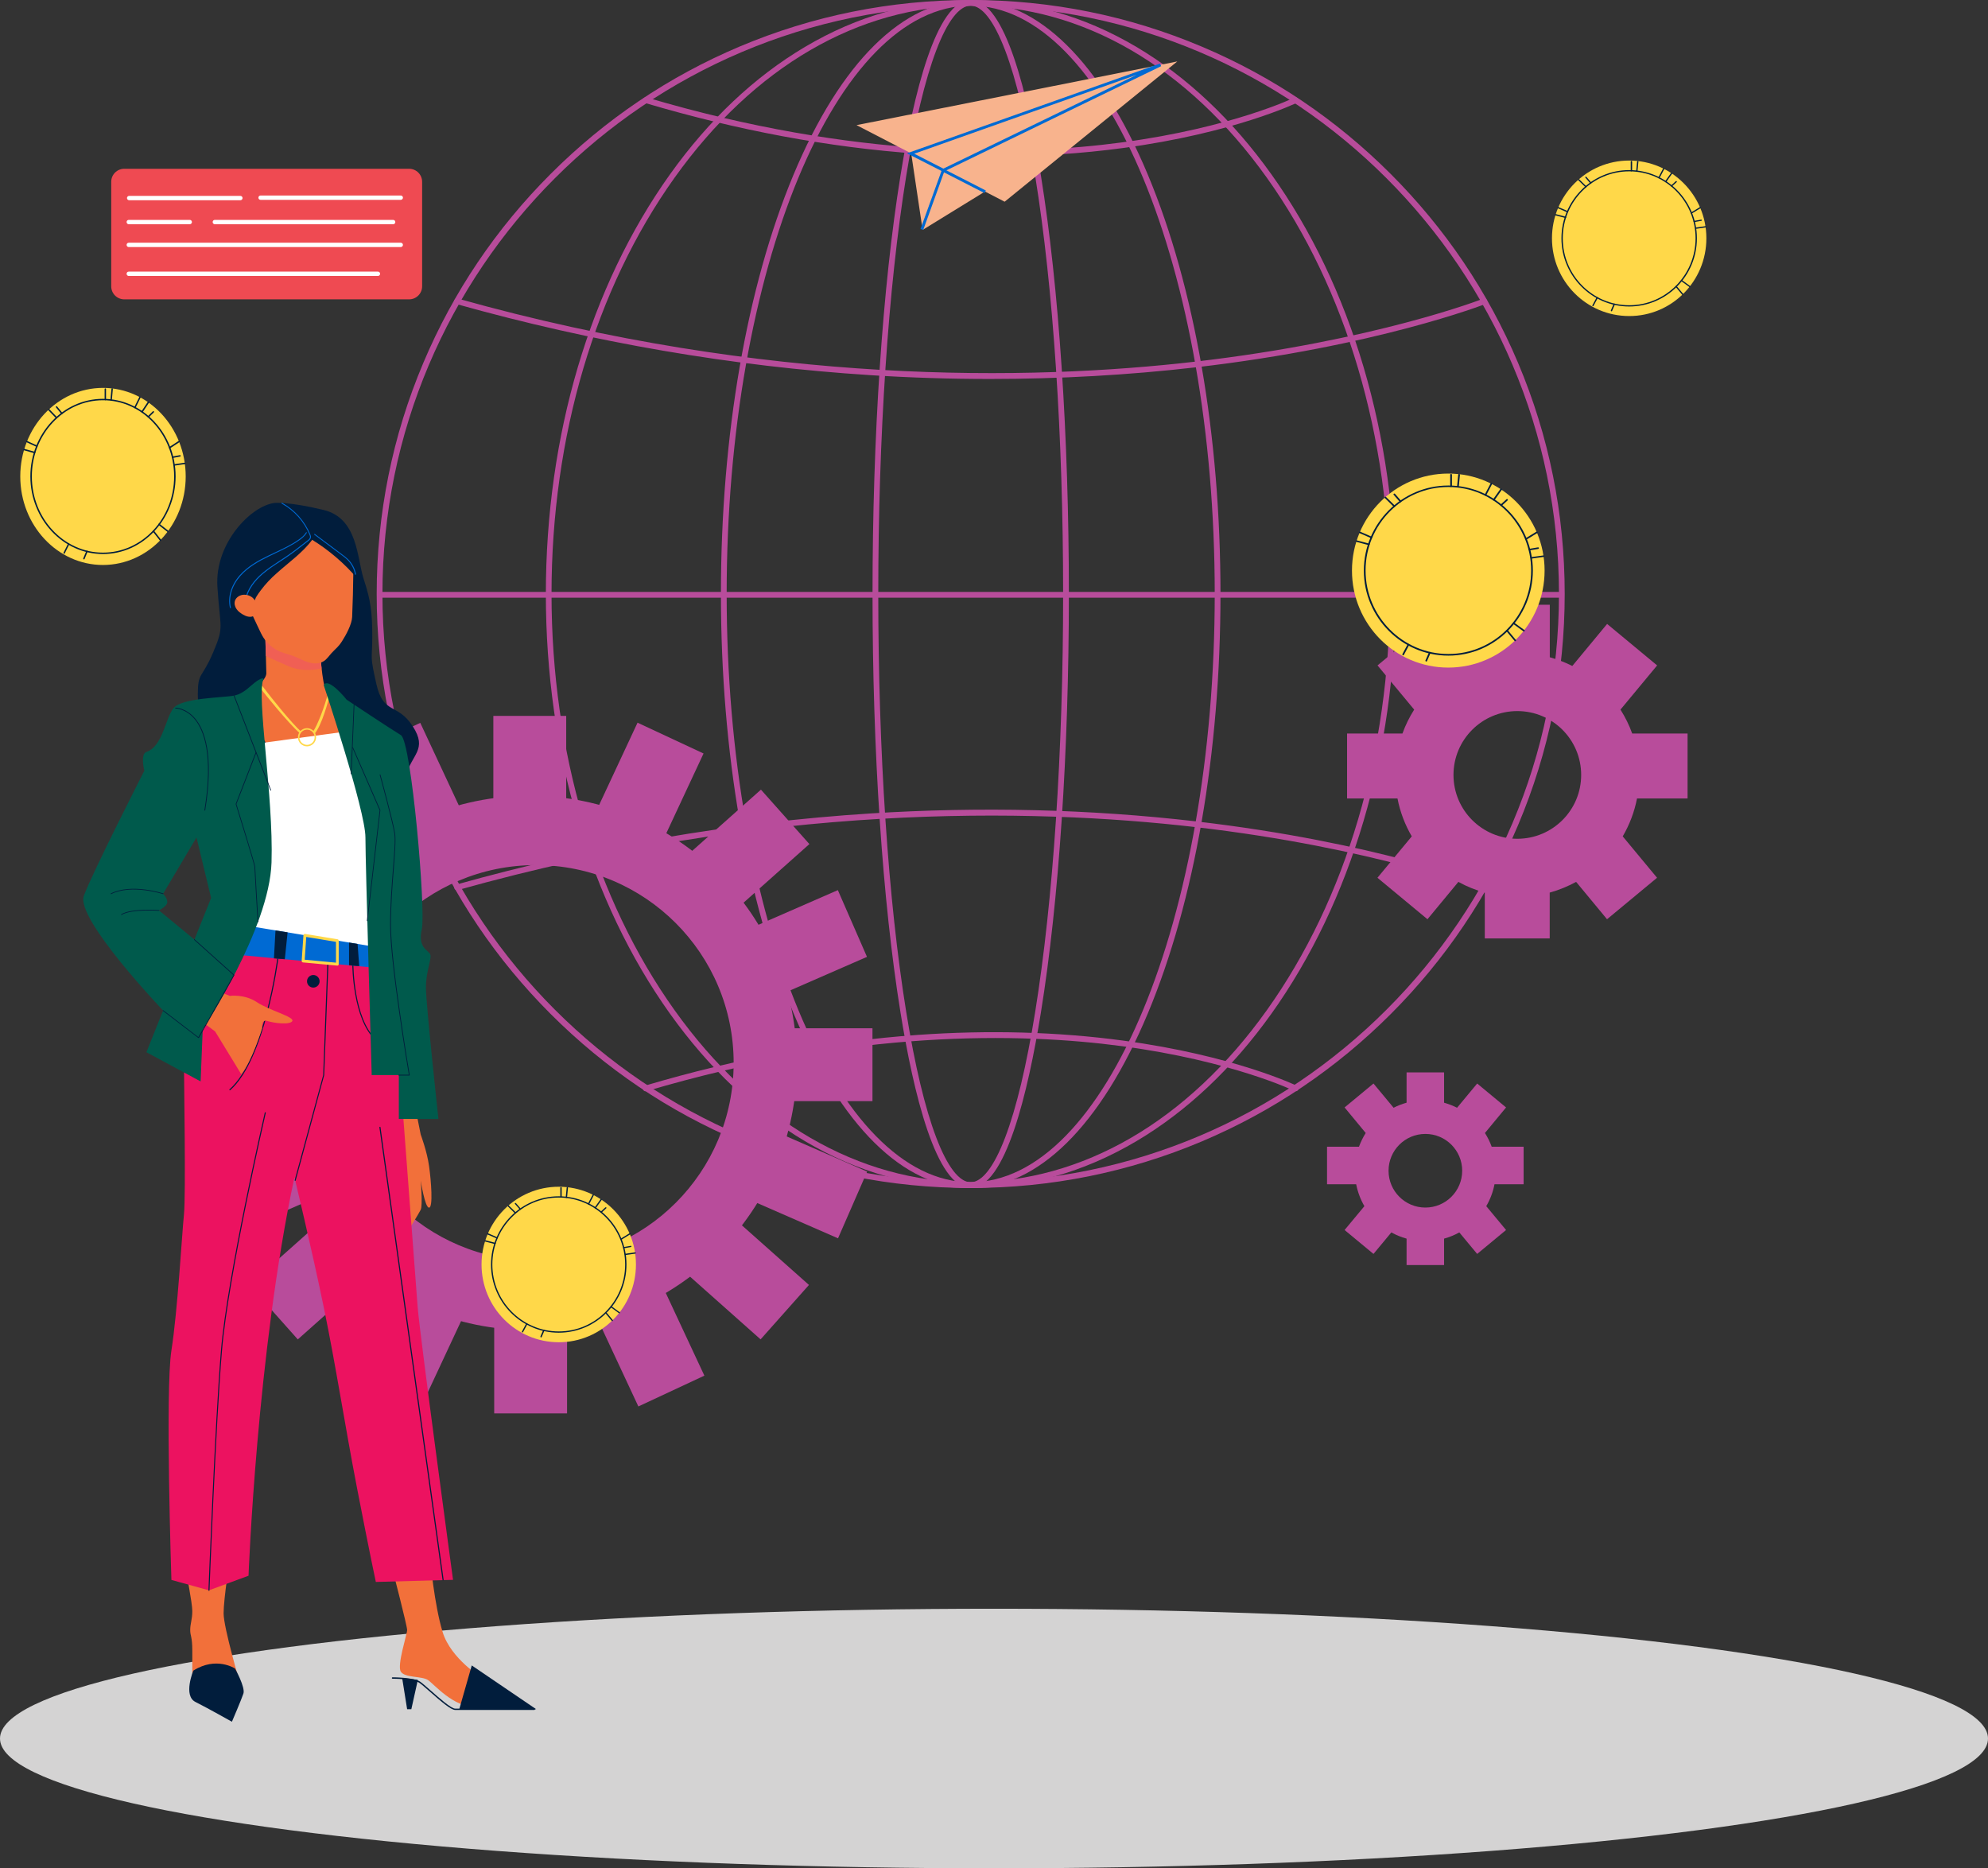 <?xml version="1.0" encoding="UTF-8"?> <!-- Generator: Adobe Illustrator 24.3.0, SVG Export Plug-In . SVG Version: 6.00 Build 0) --> <svg xmlns="http://www.w3.org/2000/svg" xmlns:xlink="http://www.w3.org/1999/xlink" id="Слой_1" x="0px" y="0px" viewBox="0 0 255.96 240.53" style="enable-background:new 0 0 255.96 240.53;" xml:space="preserve"><rect x="0" y="0" width="255.96" height="240.53" fill="#333333" stroke="none"/> <style type="text/css"> .st0{fill:#FFD849;} .st1{fill:#011D3C;} .st2{fill:#D4D3D3;} .st3{fill:#B84C9B;} .st4{fill:#EF4A52;} .st5{fill:#FFFFFF;} .st6{fill:#F8B38D;} .st7{fill:#006AD3;} .st8{fill:#F2703A;} .st9{fill:#EC1260;} .st10{fill:#005A4C;} .st11{fill:#F05F54;} </style> <g> <path class="st0" d="M23.91,61.34c0-6.29-4.77-11.4-10.65-11.4c-5.88,0-10.65,5.1-10.65,11.4c0,6.29,4.77,11.4,10.65,11.4 C19.14,72.73,23.91,67.63,23.91,61.34z"></path> <path class="st1" d="M13.26,71.33c-5.15,0-9.35-4.48-9.35-9.99c0-5.51,4.19-9.99,9.35-9.99c5.15,0,9.35,4.48,9.35,9.99 C22.6,66.85,18.41,71.33,13.26,71.33z M13.26,51.53c-5.05,0-9.16,4.4-9.16,9.81c0,5.41,4.11,9.81,9.16,9.81 c5.05,0,9.16-4.4,9.16-9.81C22.42,55.93,18.31,51.53,13.26,51.53z"></path> <path class="st1" d="M13.56,51.53C13.56,51.53,13.56,51.53,13.56,51.53c-0.05,0-0.09-0.04-0.09-0.09l0-1.35 c0-0.05,0.04-0.09,0.09-0.09h0c0.05,0,0.09,0.04,0.09,0.09l0,1.35C13.65,51.49,13.61,51.53,13.56,51.53z"></path> <path class="st1" d="M14.31,51.59C14.31,51.59,14.31,51.59,14.31,51.59c-0.06-0.01-0.1-0.05-0.09-0.1l0.13-1.42 c0-0.05,0.05-0.09,0.1-0.08c0.05,0,0.09,0.05,0.08,0.1l-0.13,1.42C14.4,51.56,14.36,51.59,14.31,51.59z"></path> <path class="st1" d="M17.37,52.56c-0.01,0-0.03,0-0.04-0.01c-0.05-0.02-0.06-0.08-0.04-0.12l0.65-1.32 c0.02-0.05,0.08-0.06,0.12-0.04c0.05,0.02,0.06,0.08,0.04,0.12l-0.65,1.32C17.44,52.54,17.4,52.56,17.37,52.56z"></path> <path class="st1" d="M18.29,53.12c-0.02,0-0.04,0-0.05-0.02c-0.04-0.03-0.05-0.08-0.03-0.13l0.81-1.22 c0.03-0.04,0.09-0.05,0.13-0.03c0.04,0.03,0.05,0.08,0.03,0.13l-0.81,1.22C18.35,53.11,18.32,53.12,18.29,53.12z"></path> <path class="st1" d="M19.1,53.75c-0.02,0-0.05-0.01-0.07-0.03c-0.04-0.04-0.03-0.09,0-0.13l0.65-0.63c0.04-0.04,0.09-0.03,0.13,0 c0.04,0.04,0.03,0.09,0,0.13l-0.65,0.63C19.14,53.74,19.12,53.75,19.1,53.75z"></path> <path class="st1" d="M7.96,53.31c-0.03,0-0.05-0.01-0.07-0.03l-0.68-0.83c-0.03-0.04-0.03-0.1,0.01-0.13 c0.04-0.03,0.1-0.03,0.13,0.01l0.68,0.83c0.03,0.04,0.03,0.1-0.01,0.13C8,53.31,7.98,53.31,7.96,53.31z"></path> <path class="st1" d="M7.28,53.87c-0.02,0-0.05-0.01-0.07-0.03l-0.98-1.02c-0.04-0.04-0.03-0.09,0-0.13c0.04-0.03,0.1-0.03,0.13,0 l0.98,1.02c0.03,0.04,0.03,0.09,0,0.13C7.33,53.86,7.3,53.87,7.28,53.87z"></path> <path class="st1" d="M4.75,57.54c-0.01,0-0.03,0-0.04-0.01l-1.28-0.59c-0.05-0.02-0.07-0.08-0.04-0.12 c0.02-0.05,0.08-0.07,0.12-0.04l1.28,0.59c0.05,0.02,0.07,0.08,0.04,0.12C4.81,57.52,4.78,57.54,4.75,57.54z"></path> <path class="st1" d="M4.46,58.35c-0.01,0-0.02,0-0.02,0l-1.36-0.38C3.03,57.95,3,57.9,3.02,57.85c0.01-0.05,0.06-0.08,0.11-0.06 l1.36,0.38c0.05,0.01,0.08,0.06,0.06,0.11C4.54,58.32,4.5,58.35,4.46,58.35z"></path> <path class="st1" d="M21.84,57.73c-0.03,0-0.06-0.01-0.08-0.04c-0.03-0.04-0.02-0.1,0.03-0.13L23,56.77 c0.04-0.03,0.1-0.02,0.13,0.03c0.03,0.04,0.02,0.1-0.03,0.13l-1.21,0.79C21.88,57.73,21.86,57.73,21.84,57.73z"></path> <path class="st1" d="M22.22,58.97c-0.04,0-0.08-0.03-0.09-0.08c-0.01-0.05,0.02-0.1,0.07-0.11l0.96-0.18 c0.05-0.01,0.1,0.02,0.11,0.07c0.01,0.05-0.02,0.1-0.07,0.11l-0.96,0.18C22.23,58.97,22.23,58.97,22.22,58.97z"></path> <path class="st1" d="M22.45,59.95c-0.04,0-0.08-0.03-0.09-0.08c-0.01-0.05,0.03-0.1,0.08-0.1l1.35-0.2c0.05-0.01,0.1,0.03,0.1,0.08 c0.01,0.05-0.03,0.1-0.08,0.1l-1.35,0.2C22.45,59.95,22.45,59.95,22.45,59.95z"></path> <path class="st1" d="M21.61,68.49c-0.02,0-0.04-0.01-0.06-0.02l-1.13-0.88c-0.04-0.03-0.05-0.09-0.02-0.13 c0.03-0.04,0.09-0.05,0.13-0.02l1.13,0.88c0.04,0.03,0.05,0.09,0.02,0.13C21.67,68.48,21.64,68.49,21.61,68.49z"></path> <path class="st1" d="M20.65,69.63c-0.03,0-0.05-0.01-0.07-0.04l-0.9-1.15c-0.03-0.04-0.02-0.1,0.02-0.13 c0.04-0.03,0.1-0.02,0.13,0.02l0.9,1.15c0.03,0.04,0.02,0.1-0.02,0.13C20.69,69.63,20.67,69.63,20.65,69.63z"></path> <path class="st1" d="M10.81,72.02c-0.01,0-0.02,0-0.04-0.01c-0.05-0.02-0.07-0.07-0.05-0.12l0.39-0.94 c0.02-0.05,0.07-0.07,0.12-0.05c0.05,0.02,0.07,0.07,0.05,0.12l-0.39,0.94C10.88,72,10.85,72.02,10.81,72.02z"></path> <path class="st1" d="M8.26,71.29c-0.01,0-0.03,0-0.04-0.01c-0.05-0.02-0.06-0.08-0.04-0.12L8.76,70c0.02-0.05,0.08-0.06,0.12-0.04 c0.05,0.02,0.06,0.08,0.04,0.12l-0.58,1.16C8.33,71.27,8.29,71.29,8.26,71.29z"></path> </g> <ellipse class="st2" cx="127.98" cy="223.83" rx="127.98" ry="16.71"></ellipse> <g> <path class="st3" d="M124.98,152.95c-10.32,0-20.34-2.02-29.77-6.01c-9.11-3.85-17.29-9.37-24.31-16.39 c-7.02-7.02-12.54-15.2-16.39-24.31c-3.99-9.43-6.01-19.44-6.01-29.77c0-10.32,2.02-20.34,6.01-29.77 c3.85-9.11,9.37-17.29,16.39-24.31c7.02-7.02,15.2-12.54,24.31-16.39C104.64,2.02,114.65,0,124.98,0s20.34,2.02,29.77,6.01 c9.11,3.85,17.29,9.37,24.31,16.39c7.02,7.02,12.54,15.2,16.39,24.31c3.99,9.43,6.01,19.44,6.01,29.77 c0,10.32-2.02,20.34-6.01,29.77c-3.85,9.11-9.37,17.29-16.39,24.31c-7.02,7.02-15.2,12.54-24.31,16.39 C145.32,150.93,135.3,152.95,124.98,152.95z M124.98,0.73c-41.76,0-75.74,33.98-75.74,75.74s33.98,75.74,75.74,75.74 c41.76,0,75.74-33.98,75.74-75.74S166.74,0.73,124.98,0.73z"></path> <path class="st3" d="M124.98,152.95c-7.4,0-14.58-2.03-21.34-6.03c-6.51-3.86-12.36-9.38-17.38-16.41 c-10.31-14.44-15.98-33.62-15.98-54.03c0-20.41,5.68-39.59,15.98-54.03c5.02-7.03,10.87-12.55,17.38-16.41 c6.76-4,13.93-6.03,21.34-6.03s14.58,2.03,21.34,6.03c6.51,3.86,12.36,9.38,17.38,16.41c10.31,14.44,15.98,33.62,15.98,54.03 c0,20.4-5.68,39.59-15.98,54.03c-5.02,7.03-10.87,12.55-17.38,16.41C139.56,150.92,132.38,152.95,124.98,152.95z M124.98,0.73 c-14.39,0-27.93,7.86-38.12,22.14c-10.22,14.31-15.85,33.35-15.85,53.6s5.63,39.29,15.85,53.6c10.19,14.28,23.73,22.14,38.12,22.14 s27.93-7.86,38.12-22.14c10.22-14.31,15.85-33.35,15.85-53.6s-5.63-39.29-15.85-53.6C152.91,8.6,139.37,0.73,124.98,0.73z"></path> <path class="st3" d="M124.98,152.95c-8.65,0-16.75-8-22.82-22.52c-6.02-14.42-9.34-33.58-9.34-53.96s3.32-39.54,9.34-53.96 C108.22,8,116.33,0,124.98,0s16.75,8,22.82,22.52c6.02,14.42,9.34,33.58,9.34,53.96s-3.32,39.54-9.34,53.96 C141.73,144.95,133.63,152.95,124.98,152.95z M124.98,0.73c-17.33,0-31.42,33.98-31.42,75.74s14.1,75.74,31.42,75.74 c17.33,0,31.42-33.98,31.42-75.74S142.3,0.73,124.98,0.73z"></path> <path class="st3" d="M124.98,152.95c-4.46,0-7.38-12.29-9.04-22.6c-2.32-14.39-3.6-33.53-3.6-53.87s1.28-39.48,3.6-53.88 C117.6,12.29,120.52,0,124.98,0c4.46,0,7.38,12.29,9.04,22.6c2.32,14.39,3.6,33.53,3.6,53.88c0,20.35-1.28,39.48-3.6,53.87 C132.36,140.66,129.44,152.95,124.98,152.95z M124.98,0.73c-1.47,0-3,1.99-4.43,5.74c-1.45,3.81-2.76,9.27-3.88,16.24 c-2.31,14.36-3.59,33.45-3.59,53.76c0,20.31,1.27,39.4,3.59,53.76c1.12,6.96,2.43,12.43,3.88,16.24c1.43,3.76,2.97,5.74,4.43,5.74 s3-1.99,4.43-5.74c1.45-3.81,2.76-9.27,3.88-16.24c2.31-14.36,3.59-33.45,3.59-53.76s-1.27-39.4-3.59-53.76 c-1.12-6.96-2.43-12.43-3.88-16.24C127.98,2.72,126.45,0.73,124.98,0.73z"></path> <path class="st3" d="M128,20.14c-3.23,0-6.51-0.12-9.82-0.35c-11.41-0.8-23.23-3-35.15-6.54c-0.19-0.06-0.31-0.26-0.25-0.46 c0.06-0.19,0.26-0.3,0.46-0.25c26.86,7.97,48.13,7.55,61.24,5.79c14.18-1.9,22.11-5.73,22.18-5.76c0.18-0.09,0.4-0.01,0.49,0.17 c0.09,0.18,0.01,0.4-0.17,0.49c-0.08,0.04-8.11,3.91-22.41,5.83C139.23,19.78,133.68,20.14,128,20.14z"></path> <path class="st3" d="M127.46,48.79c-5.11,0-10.24-0.16-15.39-0.49c-17.74-1.13-35.69-4.21-53.33-9.16 c-0.2-0.05-0.31-0.26-0.25-0.45c0.06-0.2,0.26-0.31,0.45-0.25c39.84,11.18,73.63,10.59,94.96,8.12c23.1-2.67,36.94-8.05,37.08-8.11 c0.19-0.07,0.4,0.02,0.48,0.21c0.07,0.19-0.02,0.4-0.21,0.48c-0.14,0.05-14.07,5.47-37.26,8.15 C145.31,48.29,136.43,48.79,127.46,48.79z"></path> <path class="st3" d="M83.13,140.5c-0.16,0-0.3-0.1-0.35-0.26c-0.06-0.19,0.05-0.4,0.25-0.46c11.92-3.53,23.74-5.73,35.15-6.54 c9.13-0.64,18.01-0.4,26.4,0.73c14.3,1.92,22.33,5.79,22.41,5.83c0.18,0.09,0.26,0.31,0.17,0.49c-0.09,0.18-0.31,0.26-0.49,0.17 c-0.08-0.04-8.03-3.87-22.22-5.77c-13.1-1.75-34.35-2.17-61.2,5.79C83.2,140.5,83.17,140.5,83.13,140.5z"></path> <path class="st3" d="M58.84,114.61c-0.16,0-0.31-0.11-0.35-0.27c-0.05-0.2,0.06-0.4,0.25-0.45c17.64-4.95,35.59-8.03,53.33-9.16 c14.2-0.9,28.3-0.56,41.91,1.02c23.19,2.68,37.13,8.1,37.26,8.15c0.19,0.07,0.28,0.29,0.21,0.48c-0.07,0.19-0.29,0.28-0.48,0.21 c-0.14-0.05-14-5.44-37.11-8.11c-21.32-2.46-55.1-3.06-94.93,8.12C58.91,114.6,58.87,114.61,58.84,114.61z"></path> <path class="st3" d="M201.02,76.95H49.01c-0.2,0-0.37-0.16-0.37-0.37c0-0.2,0.16-0.37,0.37-0.37h152.01c0.2,0,0.37,0.16,0.37,0.37 C201.39,76.78,201.22,76.95,201.02,76.95z"></path> </g> <g> <path class="st4" d="M52.67,38.54H16c-0.93,0-1.68-0.75-1.68-1.68V23.41c0-0.93,0.75-1.68,1.68-1.68h36.67 c0.93,0,1.68,0.75,1.68,1.68v13.45C54.35,37.79,53.6,38.54,52.67,38.54z"></path> <path class="st5" d="M30.95,25.78H16.63c-0.15,0-0.28-0.12-0.28-0.28c0-0.15,0.12-0.28,0.28-0.28h14.32c0.15,0,0.28,0.12,0.28,0.28 C31.23,25.65,31.1,25.78,30.95,25.78z"></path> <path class="st5" d="M51.6,25.73H33.55c-0.15,0-0.28-0.12-0.28-0.28c0-0.15,0.12-0.28,0.28-0.28H51.6c0.15,0,0.28,0.12,0.28,0.28 C51.88,25.6,51.75,25.73,51.6,25.73z"></path> <path class="st5" d="M24.43,28.87h-7.85c-0.15,0-0.28-0.12-0.28-0.28s0.12-0.28,0.28-0.28h7.85c0.15,0,0.28,0.12,0.28,0.28 S24.58,28.87,24.43,28.87z"></path> <path class="st5" d="M50.62,28.87H27.66c-0.15,0-0.28-0.12-0.28-0.28s0.12-0.28,0.28-0.28h22.96c0.15,0,0.28,0.12,0.28,0.28 S50.77,28.87,50.62,28.87z"></path> <path class="st5" d="M51.6,31.81H16.58c-0.15,0-0.28-0.12-0.28-0.28c0-0.15,0.12-0.28,0.28-0.28H51.6c0.15,0,0.28,0.12,0.28,0.28 C51.88,31.68,51.75,31.81,51.6,31.81z"></path> <path class="st5" d="M48.66,35.53H16.58c-0.15,0-0.28-0.12-0.28-0.28s0.12-0.28,0.28-0.28h32.08c0.15,0,0.28,0.12,0.28,0.28 S48.81,35.53,48.66,35.53z"></path> </g> <path class="st3" d="M217.28,102.8v-8.36h-7.13c-0.39-1.09-0.9-2.12-1.51-3.08l4.72-5.69l-6.44-5.34l-4.48,5.41 c-0.92-0.46-1.89-0.84-2.9-1.12v-6.76h-8.36v6.76c-1.01,0.28-1.98,0.65-2.9,1.12l-4.48-5.41l-6.44,5.34l4.72,5.69 c-0.61,0.96-1.12,1.99-1.51,3.08h-7.13v8.36h6.49c0.34,1.75,0.97,3.39,1.84,4.88l-4.42,5.33l6.44,5.34l3.98-4.81 c1.06,0.59,2.2,1.05,3.4,1.38v5.9h8.36v-5.9c1.2-0.33,2.33-0.8,3.4-1.38l3.98,4.81l6.44-5.34l-4.42-5.33 c0.87-1.49,1.5-3.13,1.84-4.88H217.28z M195.36,107.99c-4.54,0-8.22-3.68-8.22-8.22c0-4.54,3.68-8.22,8.22-8.22 c4.54,0,8.22,3.68,8.22,8.22C203.58,104.31,199.9,107.99,195.36,107.99z"></path> <path class="st3" d="M196.17,152.47v-4.83h-4.11c-0.23-0.63-0.52-1.22-0.87-1.77l2.72-3.29l-3.72-3.08l-2.59,3.12 c-0.53-0.27-1.09-0.48-1.67-0.65v-3.9h-4.83v3.9c-0.58,0.16-1.14,0.38-1.67,0.65l-2.59-3.12l-3.72,3.08l2.72,3.29 c-0.35,0.55-0.64,1.15-0.87,1.77h-4.11v4.83h3.75c0.2,1.01,0.56,1.96,1.06,2.82l-2.55,3.07l3.72,3.08l2.3-2.77 c0.61,0.34,1.27,0.61,1.96,0.8v3.4h4.83v-3.4c0.69-0.19,1.35-0.46,1.96-0.8l2.3,2.77l3.72-3.08l-2.55-3.07 c0.5-0.86,0.87-1.81,1.06-2.82H196.17z M183.52,155.47c-2.62,0-4.74-2.12-4.74-4.74c0-2.62,2.12-4.74,4.74-4.74 c2.62,0,4.74,2.12,4.74,4.74C188.26,153.35,186.14,155.47,183.52,155.47z"></path> <g> <path class="st3" d="M68.21,102.45c-19,0-34.4,15.4-34.4,34.4c0,19,15.4,34.4,34.4,34.4c19,0,34.4-15.4,34.4-34.4 C102.61,117.85,87.21,102.45,68.21,102.45z M68.99,162.32c-14.06,0-25.47-11.4-25.47-25.47c0-14.06,11.4-25.47,25.47-25.47 c14.06,0,25.47,11.4,25.47,25.47C94.46,150.92,83.06,162.32,68.99,162.32z"></path> <rect x="63.52" y="92.17" class="st3" width="9.38" height="13.4"></rect> <rect x="78.82" y="94.41" transform="matrix(0.906 0.423 -0.423 0.906 50.61 -25.835)" class="st3" width="9.38" height="13.4"></rect> <rect x="91.33" y="102.9" transform="matrix(0.665 0.747 -0.747 0.665 114.105 -34.987)" class="st3" width="9.38" height="13.4"></rect> <rect x="98.93" y="114.96" transform="matrix(0.4 0.916 -0.916 0.4 173.606 -22.003)" class="st3" width="9.38" height="13.4"></rect> <rect x="25.88" y="130.37" transform="matrix(-1.836970e-16 1 -1 -1.836970e-16 167.645 106.504)" class="st3" width="9.38" height="13.4"></rect> <rect x="100.94" y="130.37" transform="matrix(-1.836970e-16 1 -1 -1.836970e-16 242.702 31.448)" class="st3" width="9.38" height="13.4"></rect> <rect x="47.99" y="94.41" transform="matrix(-0.906 0.423 -0.423 -0.906 143.195 170.444)" class="st3" width="9.38" height="13.4"></rect> <rect x="35.49" y="102.9" transform="matrix(-0.665 0.747 -0.747 -0.665 148.773 152.411)" class="st3" width="9.38" height="13.4"></rect> <rect x="27.89" y="114.96" transform="matrix(-0.4 0.916 -0.916 -0.4 157.109 140.524)" class="st3" width="9.38" height="13.4"></rect> <rect x="63.63" y="168.57" class="st3" width="9.38" height="13.4"></rect> <rect x="78.93" y="166.34" transform="matrix(0.906 -0.423 0.423 0.906 -65.349 51.62)" class="st3" width="9.38" height="13.4"></rect> <rect x="91.44" y="157.85" transform="matrix(0.664 -0.747 0.747 0.664 -90.712 127.036)" class="st3" width="9.38" height="13.4"></rect> <rect x="99.04" y="145.79" transform="matrix(0.4 -0.916 0.916 0.4 -77.537 186.475)" class="st3" width="9.38" height="13.4"></rect> <rect x="48.11" y="166.34" transform="matrix(-0.906 -0.423 0.423 -0.906 27.441 352.168)" class="st3" width="9.38" height="13.4"></rect> <rect x="35.6" y="157.85" transform="matrix(-0.665 -0.747 0.747 -0.665 -55.897 304.008)" class="st3" width="9.38" height="13.4"></rect> <rect x="28" y="145.79" transform="matrix(-0.4 -0.916 0.916 -0.4 -93.944 243.507)" class="st3" width="9.38" height="13.4"></rect> </g> <g> <polygon class="st6" points="151.58,7.91 110.28,16.11 117.32,19.75 118.79,29.6 126.82,24.66 129.35,25.97 "></polygon> <path class="st7" d="M118.87,29.6l-0.35-0.12l2.7-7.47l-4.45-2.27l32.59-11.56l0.14,0.34l-27.65,13.41l5.08,2.6l-0.17,0.33 l-5.22-2.67L118.87,29.6z M117.71,19.79l3.75,1.92l24.92-12.09L117.71,19.79z"></path> </g> <g> <g> <path class="st1" d="M35.36,64.75c-3.05,0.36-7.73,5.21-7.37,10.78c0.36,5.57,0.9,5.03-0.54,8.45c-1.44,3.41-1.98,2.52-1.98,5.39 s0.54,2.88,0.36,4.13c-0.18,1.26,3.95,3.05,3.95,3.05l14.91,2.88c0,0,6.83,3.41,7.55,0.54c0.72-2.88,2.87-3.41,0.9-6.47 c-1.98-3.05-3.77-1.44-4.67-5.39c-0.9-3.95-0.54-3.05-0.54-6.11s-0.18-4.67-1.08-7.37c-0.9-2.7-0.72-7.91-5.21-8.98 C37.16,64.57,35.36,64.75,35.36,64.75z"></path> <path class="st8" d="M33.21,88.29c0,0,1.08-0.9,1.08-1.62c0-0.72-0.18-6.29-0.18-6.29l7.01,2.16c0,0,0.36,6.29,0.9,6.11 c0.54-0.18,2.39,6.48,2.39,6.48l-3.28,3.4l-5.39-0.72c0,0-2.7-3.77-2.52-3.95C33.39,93.68,33.21,88.29,33.21,88.29z"></path> <path class="st8" d="M53.63,143.39l0.54,2.69c0,0,0.81,2.15,1.07,4.03c0.27,1.88,0.54,5.37,0,5.37c-0.54,0-1.07-3.49-1.07-3.49 s0.27,3.22,0,3.76c-0.27,0.54-1.61,2.69-1.61,2.69l-0.54-3.49l-0.81-10.74L53.63,143.39z"></path> <path class="st8" d="M50.54,202.07c0,0,1.88,7.25,1.88,7.79c0,0.54-1.34,4.56-0.81,5.37c0.54,0.81,2.69,0.54,3.49,1.07 c0.81,0.54,3.22,3.49,6.18,3.49l0.81-3.76c0,0-4.03-2.42-5.1-5.91c-1.07-3.49-1.61-9.4-1.61-9.4L50.54,202.07z"></path> <path class="st1" d="M68.8,220.15h-10.2c-0.53,0-1.75-1.03-3.28-2.38c-0.58-0.51-1.08-0.95-1.34-1.12 c-0.77-0.52-3.41-0.52-3.44-0.52c-0.05,0-0.09-0.04-0.09-0.09c0-0.05,0.04-0.09,0.09-0.09c0.11,0,2.72,0.01,3.54,0.55 c0.27,0.18,0.77,0.62,1.36,1.14c1.12,0.99,2.65,2.34,3.16,2.34h10.2c0.05,0,0.09,0.04,0.09,0.09 C68.89,220.11,68.85,220.15,68.8,220.15z"></path> <polygon class="st1" points="59.13,220.06 60.74,214.42 69.04,220.06 "></polygon> <path class="st1" d="M51.78,216.05l0.64,4.01h0.54l0.84-3.78C53.8,216.28,52.21,216.07,51.78,216.05z"></path> <path class="st8" d="M23.95,202.33c0,0,0.81,4.03,0.81,5.1c0,1.07-0.27,1.61-0.27,2.42c0,0.81,0.27,0.81,0.27,2.69 c0,1.88,0,4.3,0,4.3h6.18c0,0-2.15-7.25-2.15-9.13c0-1.88,0.81-6.98,0.81-6.98L23.95,202.33z"></path> <path class="st1" d="M30.26,214.82c0,0-2.42-1.61-5.37,0.27c0,0-1.34,3.22,0.27,4.03c1.54,0.77,4.7,2.55,4.7,2.55 s1.21-2.82,1.48-3.63C31.61,217.24,30.26,214.82,30.26,214.82z"></path> <path class="st9" d="M27.98,118.55c0,0-4.3,13.69-4.3,17.19c0,3.49,0.27,17.99,0,20.68c-0.27,2.69-0.81,12.35-1.61,17.45 c-0.81,5.1,0,29.54,0,29.54l4.83,1.34l5.1-1.88c0,0,1.07-28.73,5.91-51.29c0,0,2.15,8.86,3.76,16.65 c1.61,7.79,2.69,15.04,4.3,23.36c1.61,8.32,2.42,12.08,2.42,12.08l9.94-0.27c0,0-4.3-31.69-4.56-35.18 c-0.27-3.49-2.42-31.95-2.42-31.95l-2.15-14.23L27.98,118.55z"></path> <polygon class="st5" points="31.2,96 30.13,120.17 48.39,123.39 47.85,100.03 44.12,94.24 "></polygon> <path class="st1" d="M29.59,140.37c-0.02,0-0.04-0.01-0.05-0.02c-0.03-0.03-0.02-0.07,0.01-0.1c4.49-3.96,6.14-16.75,6.15-16.87 c0-0.04,0.04-0.07,0.08-0.06c0.04,0,0.06,0.04,0.06,0.08c-0.02,0.13-1.67,12.96-6.2,16.96C29.62,140.37,29.61,140.37,29.59,140.37 z"></path> <path class="st1" d="M38.01,152.03c-0.01,0-0.01,0-0.02,0c-0.04-0.01-0.06-0.05-0.05-0.08l3.67-13.53l0.53-14.22 c0-0.04,0.04-0.07,0.07-0.07c0.04,0,0.07,0.03,0.07,0.07l-0.54,14.23l-3.67,13.55C38.07,152.01,38.04,152.03,38.01,152.03z"></path> <path class="st1" d="M48.39,133.93c-0.02,0-0.03-0.01-0.05-0.02c-2.94-2.67-2.98-9.65-2.98-9.72c0-0.04,0.03-0.07,0.07-0.07 c0.04,0,0.07,0.03,0.07,0.07c0,0.07,0.03,6.98,2.93,9.62c0.03,0.03,0.03,0.07,0,0.1C48.43,133.92,48.41,133.93,48.39,133.93z"></path> <path class="st8" d="M28.25,127.68l1.34,0.54c0,0,1.88-0.27,3.49,0.81c1.61,1.07,4.83,1.88,4.56,2.42c-0.27,0.54-2.42,0.27-3.22,0 c-0.81-0.27-0.67,0.94-0.67,0.94s-1.34,4.3-2.69,5.91l-3.36-5.5l-2.15-1.61L28.25,127.68z"></path> <polygon class="st7" points="49.19,122.05 27.98,118.55 26.91,122.58 49.73,124.73 "></polygon> <polygon class="st1" points="35.27,123.39 35.47,119.79 37.03,120.04 36.67,123.5 "></polygon> <polygon class="st1" points="44.94,124.28 44.94,121.35 46.04,121.53 46.25,124.4 "></polygon> <path class="st0" d="M43.44,124.32c-0.01,0-0.01,0-0.02,0l-4.41-0.41c-0.1-0.01-0.17-0.1-0.17-0.19l0.23-3.31 c0-0.05,0.03-0.1,0.07-0.13c0.04-0.03,0.09-0.05,0.14-0.04l4.18,0.69c0.09,0.01,0.15,0.09,0.15,0.18v3.04 c0,0.05-0.02,0.1-0.06,0.14C43.53,124.3,43.49,124.32,43.44,124.32z M39.23,123.56l4.03,0.38v-2.68l-3.83-0.63L39.23,123.56z"></path> <g> <path class="st0" d="M40.38,94.27l-0.08-0.06c0.68-1.03,1.47-3.26,1.92-4.83l0.26,0.07c-0.22,0.78-1.02,3.92-2.01,5.07 L40.38,94.27z"></path> <path class="st0" d="M33.75,88.29c1.37,1.8,3.8,4.81,5.03,5.92l-0.15,0.22c-1.64-1.45-4.7-5.29-5.07-5.78L33.75,88.29z"></path> </g> <path class="st10" d="M21,130.1l-2.15,5.37l6.98,3.76l0.27-6.71c0,0,8.59-12.89,8.86-21.48c0.27-8.59-1.97-21.43-1.04-23.64 c0,0-0.04-0.25-0.84,0.28c-0.81,0.54-1.61,1.61-2.95,1.88c-1.34,0.27-6.71,0.27-7.79,1.61c-1.07,1.34-1.39,4.94-3.49,5.64 c-0.81,0.27-0.27,2.42-0.27,2.42s-6.71,13.16-7.79,16.11C9.72,118.29,21,130.1,21,130.1z M25.03,120.97l-4.56-3.76 c0,0,1.07-0.54,1.07-1.07c0-0.54-0.54-1.07-0.54-1.07l4.3-7.25l1.88,7.79L25.03,120.97z"></path> <path class="st10" d="M41.68,88.21c0,0,5.37,16.11,5.37,19.6c0,3.49,0.81,30.61,0.81,30.61h3.49v5.64h5.1 c0,0-1.61-14.77-1.61-16.92c0-2.15,0.81-3.76,0.54-4.3c-0.27-0.54-1.61-0.81-1.07-3.22c0.54-2.42-1.34-24.17-2.69-24.97 c-1.34-0.81-6.98-4.56-6.98-4.56S42.26,87.11,41.68,88.21z"></path> <path class="st1" d="M52.69,138.47h-1.34c-0.03,0-0.05-0.02-0.05-0.05c0-0.03,0.02-0.05,0.05-0.05h1.29 c-0.16-0.96-2.41-14.4-2.41-19.29c0-2.57,0.21-5.17,0.37-7.25c0.17-2.1,0.3-3.76,0.17-4.55c-0.26-1.59-1.86-7.46-1.88-7.51 c-0.01-0.02,0.01-0.05,0.03-0.06c0.02-0.01,0.05,0.01,0.06,0.03c0.02,0.06,1.62,5.93,1.88,7.52c0.13,0.81,0,2.47-0.16,4.58 c-0.17,2.09-0.37,4.68-0.37,7.25c0,5.04,2.39,19.18,2.42,19.33c0,0.01,0,0.03-0.01,0.04C52.71,138.47,52.7,138.47,52.69,138.47z"></path> <path class="st1" d="M26.91,204.82C26.91,204.82,26.91,204.82,26.91,204.82c-0.04,0-0.07-0.03-0.07-0.07 c0.01-0.21,0.82-21.33,1.61-30.88c0.8-9.56,5.59-30.41,5.64-30.62c0.01-0.04,0.04-0.06,0.08-0.05c0.04,0.01,0.06,0.05,0.05,0.08 c-0.05,0.21-4.84,21.05-5.64,30.6c-0.8,9.55-1.6,30.67-1.61,30.88C26.97,204.79,26.94,204.82,26.91,204.82z"></path> <path class="st1" d="M57.05,203.48c-0.03,0-0.06-0.03-0.07-0.06l-8.13-58.27c-0.01-0.04,0.02-0.07,0.06-0.08 c0.04-0.01,0.07,0.02,0.08,0.06l8.13,58.27C57.13,203.44,57.1,203.47,57.05,203.48C57.06,203.48,57.06,203.48,57.05,203.48z"></path> <path class="st1" d="M26.37,104.37C26.37,104.37,26.37,104.37,26.37,104.37c-0.03,0-0.05-0.03-0.05-0.05 c1.16-7.1-0.06-10.31-1.28-11.76c-1.13-1.33-2.42-1.35-2.43-1.35c-0.03,0-0.05-0.02-0.05-0.05s0.02-0.05,0.05-0.05 c0.01,0,1.34,0.02,2.5,1.38c1.24,1.46,2.47,4.69,1.31,11.83C26.41,104.35,26.39,104.37,26.37,104.37z"></path> <path class="st1" d="M21,115.11c0,0-0.01,0-0.01,0c-0.04-0.01-4.04-1.32-6.68,0c-0.02,0.01-0.05,0-0.06-0.02 c-0.01-0.02,0-0.05,0.02-0.06c2.67-1.34,6.71-0.02,6.75,0c0.02,0.01,0.04,0.03,0.03,0.06C21.04,115.1,21.02,115.11,21,115.11z"></path> <path class="st1" d="M15.63,117.79c-0.02,0-0.03-0.01-0.04-0.02c-0.01-0.02-0.01-0.05,0.02-0.06c1.34-0.8,4.72-0.55,4.86-0.54 c0.03,0,0.04,0.02,0.04,0.05c0,0.03-0.02,0.05-0.05,0.04c-0.03,0-3.49-0.26-4.81,0.53C15.65,117.79,15.64,117.79,15.63,117.79z"></path> <path class="st1" d="M39.53,126.34c0-0.45,0.36-0.81,0.81-0.81c0.44,0,0.81,0.36,0.81,0.81c0,0.44-0.36,0.81-0.81,0.81 C39.89,127.15,39.53,126.79,39.53,126.34z"></path> <path class="st1" d="M34.85,101.78c-0.02,0-0.04-0.01-0.04-0.03l-4.72-12.18c-0.01-0.02,0-0.05,0.03-0.06 c0.02-0.01,0.05,0,0.06,0.03l4.72,12.18c0.01,0.02,0,0.05-0.03,0.06C34.86,101.77,34.86,101.78,34.85,101.78z"></path> <path class="st1" d="M33.22,118.73c-0.02,0-0.04-0.02-0.05-0.04c-0.02-0.28-0.41-6.85-0.41-7.12c0-0.22-1.74-5.88-2.41-8.04 c0-0.01,0-0.02,0-0.03l2.57-6.63c0.01-0.02,0.04-0.03,0.06-0.03c0.02,0.01,0.04,0.04,0.03,0.06l-2.57,6.62 c0.15,0.49,2.41,7.79,2.41,8.05c0,0.26,0.41,7.04,0.41,7.11C33.27,118.71,33.25,118.73,33.22,118.73 C33.23,118.73,33.23,118.73,33.22,118.73z"></path> <path class="st1" d="M45.22,99.68C45.22,99.68,45.22,99.68,45.22,99.68c-0.03,0-0.05-0.02-0.05-0.05l0.37-8.9 c0-0.02,0.02-0.04,0.05-0.04c0,0,0,0,0,0c0.03,0,0.04,0.02,0.04,0.05l-0.37,8.9C45.27,99.66,45.25,99.68,45.22,99.68z"></path> <path class="st1" d="M47.29,118.6C47.29,118.6,47.29,118.6,47.29,118.6c-0.03,0-0.05-0.03-0.05-0.05l1.64-14.22l-3.51-8.07 c-0.01-0.02,0-0.05,0.02-0.06c0.02-0.01,0.05,0,0.06,0.02l3.52,8.08c0,0.01,0,0.02,0,0.02l-1.64,14.23 C47.33,118.58,47.31,118.6,47.29,118.6z"></path> <path class="st1" d="M25.56,133.64c-0.01,0-0.02,0-0.03-0.01l-4.56-3.49c-0.02-0.02-0.02-0.04-0.01-0.06 c0.02-0.02,0.04-0.02,0.06-0.01l4.52,3.46l4.52-7.98L25,121.01c-0.02-0.02-0.02-0.05,0-0.07c0.02-0.02,0.05-0.02,0.06,0l5.1,4.57 c0.02,0.01,0.02,0.04,0.01,0.06l-4.56,8.06C25.6,133.63,25.59,133.63,25.56,133.64C25.57,133.64,25.57,133.64,25.56,133.64z"></path> <path class="st0" d="M39.53,96.09c-0.64,0-1.17-0.52-1.17-1.17c0-0.64,0.52-1.17,1.17-1.17c0.64,0,1.17,0.52,1.17,1.17 C40.69,95.57,40.17,96.09,39.53,96.09z M39.53,93.94c-0.54,0-0.98,0.44-0.98,0.98c0,0.54,0.44,0.98,0.98,0.98 c0.54,0,0.98-0.44,0.98-0.98C40.51,94.38,40.07,93.94,39.53,93.94z"></path> <path class="st11" d="M38.06,83.26l3.13,0.45c0.05,0.67,0.12,1.53,0.21,2.35c-1.01,0.22-2.66,0.4-4.24-0.28 c-1.09-0.47-2.12-0.94-2.93-1.32c-0.04-1.22-0.08-2.62-0.1-3.42L38.06,83.26z"></path> <g> <path class="st8" d="M45.41,71.76c0.09,0.66,0.09,1.32,0.08,1.99c-0.02,1.9-0.07,3.79-0.15,5.69c-0.04,0.93-0.78,2.3-1.28,3.08 c-0.51,0.8-0.73,0.87-1.38,1.57c-0.32,0.35-0.58,0.76-0.97,1.02c-0.6,0.39-1.39,0.36-2.07,0.14c-0.68-0.22-1.31-0.59-1.98-0.83 c-0.5-0.18-1.02-0.29-1.51-0.49c-0.9-0.36-1.68-1-2.21-1.81c-0.23-0.35-0.41-0.74-0.59-1.12c-1.18-2.49-2.5-5.11-2.71-7.91 c-0.28-3.67,2.48-6.16,5.88-6.82c1.68-0.32,3.5-0.26,5.11,0.36C43.7,67.45,45.11,69.63,45.41,71.76z"></path> <path class="st1" d="M40.2,69.5c2.16,1.34,4.11,3.01,5.76,4.93c0.44-1.82-0.23-3.72-1.01-5.43c-0.22-0.47-0.44-0.94-0.78-1.34 C43.84,67.29,43.43,67,43,66.75c-2.24-1.34-5.1-1.92-7.49-0.86c-1.03,0.46-1.92,1.19-2.76,1.95c-0.65,0.58-1.28,1.19-1.74,1.93 C30.23,71,30,72.54,30.22,73.99c0.22,1.45,0.87,2.81,1.73,4c0.12,0.16,0.3,0.34,0.48,0.27c0.04-0.02,0.44-1.21,0.53-1.36 c0.18-0.31,0.39-0.6,0.6-0.88c0.62-0.83,1.32-1.57,2.1-2.25C37.21,72.38,38.95,71.17,40.2,69.5z"></path> <path class="st7" d="M31.6,77.44c-0.01,0-0.01,0-0.02,0c-0.03,0-0.05-0.03-0.05-0.07c0.23-1.56,1.31-2.78,2.17-3.52 c0.71-0.62,1.52-1.14,2.29-1.65c0.38-0.24,0.76-0.5,1.14-0.76c0.54-0.38,1.07-0.78,1.58-1.18l0.89-0.69 c0.15-0.11,0.28-0.23,0.31-0.38c0.02-0.12-0.02-0.24-0.07-0.36c-0.7-1.69-1.97-3.11-3.57-3.99c-0.03-0.02-0.04-0.05-0.02-0.08 c0.02-0.03,0.05-0.04,0.08-0.02c1.62,0.9,2.91,2.34,3.62,4.05c0.06,0.14,0.11,0.28,0.08,0.43c-0.04,0.19-0.19,0.33-0.35,0.45 l-0.89,0.69c-0.51,0.4-1.04,0.8-1.58,1.18c-0.37,0.26-0.76,0.52-1.14,0.76c-0.77,0.5-1.57,1.03-2.28,1.64 c-0.85,0.74-1.91,1.93-2.13,3.45C31.64,77.42,31.62,77.44,31.6,77.44z"></path> <path class="st7" d="M29.67,78.3c-0.03,0-0.06-0.01-0.06-0.04c-0.33-1.36,0.14-2.92,1.24-4.18c1.02-1.16,2.43-1.94,3.68-2.54 c0.28-0.14,0.57-0.27,0.86-0.41c1.05-0.49,2.13-1,3.09-1.68c0.33-0.23,0.69-0.52,0.92-0.9c0.02-0.03,0.05-0.04,0.08-0.02 c0.03,0.02,0.04,0.05,0.02,0.08c-0.24,0.4-0.61,0.7-0.95,0.94c-0.97,0.68-2.05,1.19-3.11,1.69c-0.29,0.13-0.57,0.27-0.85,0.41 c-1.24,0.6-2.64,1.37-3.64,2.51c-1.08,1.23-1.54,2.75-1.22,4.08C29.73,78.26,29.71,78.29,29.67,78.3 C29.68,78.3,29.67,78.3,29.67,78.3z"></path> <path class="st7" d="M45.77,74c-0.03,0-0.06-0.02-0.06-0.05c-0.12-0.67-0.44-1.3-0.9-1.79c-0.26-0.27-0.56-0.49-0.85-0.71 l-3.49-2.61c-0.03-0.02-0.03-0.06-0.01-0.08c0.02-0.03,0.06-0.03,0.08-0.01l3.49,2.61c0.3,0.22,0.6,0.45,0.87,0.73 c0.48,0.5,0.82,1.16,0.94,1.85C45.82,73.96,45.8,73.99,45.77,74C45.77,74,45.77,74,45.77,74z"></path> <g> <path class="st8" d="M31.41,76.57c-0.5,0.01-1.01,0.31-1.16,0.78c-0.11,0.36-0.01,0.76,0.21,1.07c0.21,0.31,0.53,0.53,0.85,0.72 c0.39,0.22,0.88,0.38,1.29,0.19c0.39-0.19,0.57-0.68,0.53-1.12C33.03,77.26,32.39,76.56,31.41,76.57z"></path> </g> </g> </g> </g> <g> <path class="st0" d="M198.87,73.46c0-6.9-5.55-12.49-12.4-12.49c-6.85,0-12.4,5.59-12.4,12.49c0,6.9,5.55,12.49,12.4,12.49 C193.32,85.95,198.87,80.36,198.87,73.46z"></path> <path class="st1" d="M186.48,84.41c-6,0-10.88-4.91-10.88-10.95c0-6.04,4.88-10.95,10.88-10.95c6,0,10.88,4.91,10.88,10.95 C197.35,79.5,192.47,84.41,186.48,84.41z M186.48,62.7c-5.88,0-10.66,4.82-10.66,10.75c0,5.93,4.78,10.75,10.66,10.75 c5.88,0,10.66-4.82,10.66-10.75C197.14,67.53,192.36,62.7,186.48,62.7z"></path> <path class="st1" d="M186.83,62.7C186.83,62.7,186.83,62.7,186.83,62.7c-0.06,0-0.11-0.05-0.11-0.1l0-1.48 c0-0.06,0.05-0.1,0.11-0.1h0c0.06,0,0.11,0.05,0.11,0.1l0,1.48C186.94,62.66,186.89,62.7,186.83,62.7z"></path> <path class="st1" d="M187.71,62.77c0,0-0.01,0-0.01,0c-0.06-0.01-0.1-0.05-0.1-0.11l0.15-1.55c0.01-0.06,0.06-0.1,0.12-0.09 c0.06,0.01,0.1,0.05,0.1,0.11l-0.15,1.55C187.81,62.73,187.76,62.77,187.71,62.77z"></path> <path class="st1" d="M191.26,63.83c-0.02,0-0.03,0-0.05-0.01c-0.05-0.02-0.07-0.09-0.05-0.13l0.76-1.45 c0.03-0.05,0.09-0.07,0.14-0.05c0.05,0.02,0.07,0.09,0.05,0.13l-0.76,1.45C191.34,63.81,191.3,63.83,191.26,63.83z"></path> <path class="st1" d="M192.33,64.45c-0.02,0-0.04-0.01-0.06-0.02c-0.05-0.03-0.06-0.09-0.03-0.14l0.94-1.34 c0.03-0.05,0.1-0.06,0.15-0.03c0.05,0.03,0.06,0.09,0.03,0.14l-0.94,1.34C192.4,64.43,192.37,64.45,192.33,64.45z"></path> <path class="st1" d="M193.28,65.14c-0.03,0-0.06-0.01-0.08-0.03c-0.04-0.04-0.04-0.1,0-0.14l0.76-0.69c0.04-0.04,0.11-0.04,0.15,0 c0.04,0.04,0.04,0.1,0,0.14l-0.76,0.69C193.33,65.13,193.3,65.14,193.28,65.14z"></path> <path class="st1" d="M180.31,64.66c-0.03,0-0.06-0.01-0.08-0.04l-0.79-0.91c-0.04-0.04-0.03-0.11,0.02-0.14 c0.05-0.04,0.11-0.03,0.15,0.01l0.79,0.91c0.04,0.04,0.03,0.11-0.02,0.14C180.36,64.65,180.33,64.66,180.31,64.66z"></path> <path class="st1" d="M179.52,65.27c-0.03,0-0.06-0.01-0.08-0.03l-1.14-1.12c-0.04-0.04-0.04-0.1,0-0.14c0.04-0.04,0.11-0.04,0.15,0 l1.14,1.12c0.04,0.04,0.04,0.1,0,0.14C179.57,65.26,179.55,65.27,179.52,65.27z"></path> <path class="st1" d="M176.57,69.29c-0.02,0-0.03,0-0.04-0.01l-1.5-0.65c-0.05-0.02-0.08-0.08-0.05-0.13 c0.03-0.05,0.09-0.07,0.14-0.05l1.49,0.65c0.05,0.02,0.08,0.08,0.05,0.13C176.65,69.27,176.61,69.29,176.57,69.29z"></path> <path class="st1" d="M176.24,70.18c-0.01,0-0.02,0-0.03,0l-1.58-0.42c-0.06-0.02-0.09-0.07-0.07-0.12 c0.02-0.05,0.07-0.08,0.13-0.07l1.58,0.42c0.06,0.01,0.09,0.07,0.07,0.12C176.33,70.15,176.29,70.18,176.24,70.18z"></path> <path class="st1" d="M196.47,69.5c-0.03,0-0.07-0.02-0.09-0.05c-0.03-0.05-0.02-0.11,0.03-0.14l1.41-0.86 c0.05-0.03,0.12-0.02,0.15,0.03c0.03,0.05,0.02,0.11-0.03,0.14l-1.41,0.86C196.51,69.5,196.49,69.5,196.47,69.5z"></path> <path class="st1" d="M196.91,70.86c-0.05,0-0.1-0.03-0.1-0.08c-0.01-0.05,0.03-0.11,0.09-0.12l1.12-0.19 c0.06-0.01,0.11,0.03,0.12,0.08c0.01,0.05-0.03,0.11-0.09,0.12l-1.12,0.19C196.92,70.86,196.92,70.86,196.91,70.86z"></path> <path class="st1" d="M197.17,71.93c-0.05,0-0.1-0.04-0.11-0.09c-0.01-0.05,0.03-0.11,0.09-0.11l1.57-0.22 c0.06-0.01,0.11,0.03,0.12,0.08c0.01,0.05-0.03,0.11-0.09,0.11l-1.57,0.22C197.18,71.93,197.18,71.93,197.17,71.93z"></path> <path class="st1" d="M196.21,81.3c-0.02,0-0.05-0.01-0.07-0.02l-1.32-0.96c-0.05-0.03-0.06-0.1-0.02-0.14 c0.04-0.04,0.1-0.05,0.15-0.02l1.32,0.96c0.05,0.03,0.06,0.1,0.02,0.14C196.27,81.29,196.24,81.3,196.21,81.3z"></path> <path class="st1" d="M195.08,82.55c-0.03,0-0.06-0.01-0.08-0.04l-1.05-1.26c-0.04-0.04-0.03-0.11,0.02-0.14 c0.05-0.03,0.11-0.03,0.15,0.02l1.05,1.26c0.04,0.04,0.03,0.11-0.02,0.14C195.13,82.55,195.1,82.55,195.08,82.55z"></path> <path class="st1" d="M183.63,85.17c-0.01,0-0.03,0-0.04-0.01c-0.05-0.02-0.08-0.08-0.06-0.13l0.45-1.03 c0.02-0.05,0.08-0.08,0.14-0.05c0.05,0.02,0.08,0.08,0.06,0.13l-0.45,1.03C183.72,85.15,183.68,85.17,183.63,85.17z"></path> <path class="st1" d="M180.66,84.37c-0.02,0-0.03,0-0.05-0.01c-0.05-0.03-0.07-0.09-0.05-0.14l0.68-1.27 c0.03-0.05,0.09-0.07,0.14-0.04c0.05,0.03,0.07,0.09,0.05,0.14l-0.68,1.27C180.74,84.35,180.7,84.37,180.66,84.37z"></path> </g> <g> <path class="st0" d="M219.7,30.68c0-5.53-4.45-10.01-9.94-10.01c-5.49,0-9.94,4.48-9.94,10.01c0,5.53,4.45,10.01,9.94,10.01 C215.25,40.7,219.7,36.21,219.7,30.68z"></path> <path class="st1" d="M209.76,39.46c-4.81,0-8.72-3.94-8.72-8.78c0-4.84,3.91-8.78,8.72-8.78c4.81,0,8.72,3.94,8.72,8.78 C218.48,35.53,214.57,39.46,209.76,39.46z M209.76,22.06c-4.71,0-8.55,3.87-8.55,8.62c0,4.75,3.83,8.62,8.55,8.62 c4.71,0,8.55-3.87,8.55-8.62C218.31,25.93,214.48,22.06,209.76,22.06z"></path> <path class="st1" d="M210.05,22.06C210.05,22.06,210.05,22.06,210.05,22.06c-0.05,0-0.09-0.04-0.09-0.08l0-1.19 c0-0.04,0.04-0.08,0.09-0.08h0c0.05,0,0.09,0.04,0.09,0.08l0,1.19C210.13,22.03,210.1,22.06,210.05,22.06z"></path> <path class="st1" d="M210.75,22.12C210.75,22.12,210.75,22.12,210.75,22.12c-0.06,0-0.09-0.04-0.09-0.09l0.12-1.24 c0-0.04,0.05-0.08,0.09-0.07c0.05,0,0.08,0.04,0.08,0.09l-0.12,1.24C210.83,22.09,210.8,22.12,210.75,22.12z"></path> <path class="st1" d="M213.6,22.97c-0.01,0-0.03,0-0.04-0.01c-0.04-0.02-0.06-0.07-0.04-0.11l0.61-1.16 c0.02-0.04,0.07-0.06,0.11-0.04c0.04,0.02,0.06,0.07,0.04,0.11l-0.61,1.16C213.66,22.95,213.63,22.97,213.6,22.97z"></path> <path class="st1" d="M214.46,23.46c-0.02,0-0.03,0-0.05-0.01c-0.04-0.02-0.05-0.07-0.02-0.11l0.76-1.07 c0.03-0.04,0.08-0.05,0.12-0.02c0.04,0.02,0.05,0.07,0.02,0.11l-0.76,1.07C214.51,23.45,214.49,23.46,214.46,23.46z"></path> <path class="st1" d="M215.21,24.02c-0.02,0-0.04-0.01-0.06-0.02c-0.03-0.03-0.03-0.08,0-0.11l0.61-0.56c0.03-0.03,0.09-0.03,0.12,0 c0.03,0.03,0.03,0.08,0,0.11l-0.61,0.56C215.26,24.01,215.24,24.02,215.21,24.02z"></path> <path class="st1" d="M204.82,23.63c-0.02,0-0.05-0.01-0.07-0.03l-0.63-0.73c-0.03-0.03-0.02-0.09,0.01-0.11 c0.04-0.03,0.09-0.02,0.12,0.01l0.63,0.73c0.03,0.03,0.02,0.09-0.01,0.11C204.86,23.63,204.84,23.63,204.82,23.63z"></path> <path class="st1" d="M204.19,24.12c-0.02,0-0.05-0.01-0.06-0.02l-0.92-0.9c-0.03-0.03-0.03-0.08,0-0.11c0.03-0.03,0.09-0.03,0.12,0 l0.92,0.9c0.03,0.03,0.03,0.08,0,0.11C204.23,24.12,204.21,24.12,204.19,24.12z"></path> <path class="st1" d="M201.82,27.34c-0.01,0-0.02,0-0.04-0.01l-1.2-0.52c-0.04-0.02-0.06-0.07-0.04-0.11 c0.02-0.04,0.07-0.06,0.11-0.04l1.2,0.52c0.04,0.02,0.06,0.07,0.04,0.11C201.89,27.33,201.86,27.34,201.82,27.34z"></path> <path class="st1" d="M201.56,28.06c-0.01,0-0.02,0-0.02,0l-1.27-0.33c-0.05-0.01-0.07-0.06-0.06-0.1c0.01-0.04,0.06-0.07,0.11-0.06 l1.27,0.33c0.05,0.01,0.07,0.06,0.06,0.1C201.63,28.03,201.6,28.06,201.56,28.06z"></path> <path class="st1" d="M217.77,27.51c-0.03,0-0.06-0.01-0.07-0.04c-0.03-0.04-0.01-0.09,0.03-0.11l1.13-0.69 c0.04-0.02,0.09-0.01,0.12,0.02c0.03,0.04,0.01,0.09-0.03,0.11l-1.13,0.69C217.81,27.51,217.79,27.51,217.77,27.51z"></path> <path class="st1" d="M218.13,28.6c-0.04,0-0.08-0.03-0.08-0.07c-0.01-0.04,0.02-0.09,0.07-0.09l0.9-0.16 c0.05-0.01,0.09,0.02,0.1,0.06c0.01,0.04-0.02,0.09-0.07,0.09l-0.9,0.16C218.14,28.6,218.13,28.6,218.13,28.6z"></path> <path class="st1" d="M218.34,29.46c-0.04,0-0.08-0.03-0.08-0.07c-0.01-0.04,0.03-0.09,0.07-0.09l1.26-0.18 c0.05-0.01,0.09,0.02,0.1,0.07c0.01,0.04-0.03,0.09-0.07,0.09l-1.26,0.18C218.35,29.46,218.34,29.46,218.34,29.46z"></path> <path class="st1" d="M217.56,36.97c-0.02,0-0.04-0.01-0.05-0.02l-1.06-0.77c-0.04-0.03-0.04-0.08-0.02-0.11 c0.03-0.04,0.08-0.04,0.12-0.01l1.06,0.77c0.04,0.03,0.04,0.08,0.02,0.11C217.61,36.96,217.59,36.97,217.56,36.97z"></path> <path class="st1" d="M216.66,37.98c-0.03,0-0.05-0.01-0.07-0.03l-0.84-1.01c-0.03-0.03-0.02-0.09,0.01-0.11 c0.04-0.03,0.09-0.02,0.12,0.01l0.84,1.01c0.03,0.04,0.02,0.09-0.01,0.11C216.7,37.97,216.68,37.98,216.66,37.98z"></path> <path class="st1" d="M207.48,40.08c-0.01,0-0.02,0-0.03-0.01c-0.04-0.02-0.06-0.06-0.05-0.11l0.36-0.83 c0.02-0.04,0.07-0.06,0.11-0.04c0.04,0.02,0.06,0.06,0.05,0.11l-0.36,0.83C207.55,40.06,207.52,40.08,207.48,40.08z"></path> <path class="st1" d="M205.1,39.43c-0.01,0-0.03,0-0.04-0.01c-0.04-0.02-0.06-0.07-0.04-0.11l0.55-1.02 c0.02-0.04,0.07-0.06,0.11-0.04c0.04,0.02,0.06,0.07,0.04,0.11l-0.55,1.02C205.16,39.41,205.13,39.43,205.1,39.43z"></path> </g> <g> <path class="st0" d="M81.88,162.8c0-5.53-4.45-10.01-9.94-10.01c-5.49,0-9.94,4.48-9.94,10.01c0,5.53,4.45,10.01,9.94,10.01 C77.43,172.82,81.88,168.33,81.88,162.8z"></path> <path class="st1" d="M71.94,171.58c-4.81,0-8.72-3.94-8.72-8.78c0-4.84,3.91-8.78,8.72-8.78c4.81,0,8.72,3.94,8.72,8.78 C80.66,167.64,76.75,171.58,71.94,171.58z M71.94,154.18c-4.71,0-8.55,3.87-8.55,8.62c0,4.75,3.83,8.62,8.55,8.62 c4.71,0,8.55-3.87,8.55-8.62C80.49,158.05,76.65,154.18,71.94,154.18z"></path> <path class="st1" d="M72.23,154.18C72.23,154.18,72.23,154.18,72.23,154.18c-0.05,0-0.09-0.04-0.09-0.08l0-1.19 c0-0.04,0.04-0.08,0.09-0.08h0c0.05,0,0.09,0.04,0.09,0.08l0,1.19C72.31,154.15,72.27,154.18,72.23,154.18z"></path> <path class="st1" d="M72.93,154.24C72.93,154.24,72.92,154.24,72.93,154.24c-0.06,0-0.09-0.04-0.09-0.09l0.12-1.24 c0-0.04,0.05-0.08,0.09-0.07c0.05,0,0.08,0.04,0.08,0.09l-0.12,1.24C73.01,154.21,72.97,154.24,72.93,154.24z"></path> <path class="st1" d="M75.78,155.09c-0.01,0-0.03,0-0.04-0.01c-0.04-0.02-0.06-0.07-0.04-0.11l0.61-1.16 c0.02-0.04,0.07-0.06,0.11-0.04c0.04,0.02,0.06,0.07,0.04,0.11l-0.61,1.16C75.84,155.07,75.81,155.09,75.78,155.09z"></path> <path class="st1" d="M76.64,155.58c-0.02,0-0.03,0-0.05-0.01c-0.04-0.02-0.05-0.07-0.02-0.11l0.76-1.07 c0.03-0.04,0.08-0.05,0.12-0.02c0.04,0.02,0.05,0.07,0.02,0.11l-0.76,1.07C76.69,155.57,76.66,155.58,76.64,155.58z"></path> <path class="st1" d="M77.39,156.14c-0.02,0-0.04-0.01-0.06-0.02c-0.03-0.03-0.03-0.08,0-0.11l0.61-0.56c0.03-0.03,0.09-0.03,0.12,0 c0.03,0.03,0.03,0.08,0,0.11l-0.61,0.56C77.43,156.13,77.41,156.14,77.39,156.14z"></path> <path class="st1" d="M67,155.75c-0.02,0-0.05-0.01-0.07-0.03L66.3,155c-0.03-0.03-0.02-0.09,0.01-0.11 c0.04-0.03,0.09-0.02,0.12,0.01l0.63,0.73c0.03,0.03,0.02,0.09-0.01,0.11C67.04,155.75,67.02,155.75,67,155.75z"></path> <path class="st1" d="M66.37,156.24c-0.02,0-0.05-0.01-0.06-0.02l-0.92-0.9c-0.03-0.03-0.03-0.08,0-0.11c0.03-0.03,0.09-0.03,0.12,0 l0.92,0.9c0.03,0.03,0.03,0.08,0,0.11C66.41,156.23,66.39,156.24,66.37,156.24z"></path> <path class="st1" d="M64,159.46c-0.01,0-0.02,0-0.04-0.01l-1.2-0.52c-0.04-0.02-0.06-0.07-0.04-0.11c0.02-0.04,0.07-0.06,0.11-0.04 l1.2,0.52c0.04,0.02,0.06,0.07,0.04,0.11C64.07,159.45,64.03,159.46,64,159.46z"></path> <path class="st1" d="M63.74,160.17c-0.01,0-0.02,0-0.02,0l-1.27-0.33c-0.05-0.01-0.07-0.06-0.06-0.1c0.01-0.04,0.06-0.07,0.11-0.06 l1.27,0.33c0.05,0.01,0.07,0.06,0.06,0.1C63.81,160.15,63.77,160.17,63.74,160.17z"></path> <path class="st1" d="M79.95,159.63c-0.03,0-0.06-0.01-0.07-0.04c-0.03-0.04-0.01-0.09,0.03-0.11l1.13-0.69 c0.04-0.02,0.09-0.01,0.12,0.02c0.03,0.04,0.01,0.09-0.03,0.11L80,159.62C79.98,159.63,79.97,159.63,79.95,159.63z"></path> <path class="st1" d="M80.31,160.72c-0.04,0-0.08-0.03-0.08-0.07c-0.01-0.04,0.02-0.09,0.07-0.09l0.9-0.16 c0.05-0.01,0.09,0.02,0.1,0.06c0.01,0.04-0.02,0.09-0.07,0.09l-0.9,0.16C80.32,160.72,80.31,160.72,80.31,160.72z"></path> <path class="st1" d="M80.52,161.58c-0.04,0-0.08-0.03-0.08-0.07c-0.01-0.04,0.03-0.09,0.07-0.09l1.26-0.18 c0.05-0.01,0.09,0.02,0.1,0.07c0.01,0.04-0.03,0.09-0.07,0.09l-1.26,0.18C80.52,161.58,80.52,161.58,80.52,161.58z"></path> <path class="st1" d="M79.74,169.09c-0.02,0-0.04-0.01-0.05-0.02l-1.06-0.77c-0.04-0.03-0.04-0.08-0.02-0.11 c0.03-0.04,0.08-0.04,0.12-0.01l1.06,0.77c0.04,0.03,0.04,0.08,0.02,0.11C79.79,169.08,79.77,169.09,79.74,169.09z"></path> <path class="st1" d="M78.84,170.09c-0.03,0-0.05-0.01-0.07-0.03l-0.84-1.01c-0.03-0.03-0.02-0.09,0.01-0.11 c0.04-0.03,0.09-0.02,0.12,0.01l0.84,1.01c0.03,0.04,0.02,0.09-0.01,0.11C78.88,170.09,78.86,170.09,78.84,170.09z"></path> <path class="st1" d="M69.66,172.19c-0.01,0-0.02,0-0.03-0.01c-0.04-0.02-0.06-0.06-0.05-0.11l0.36-0.83 c0.02-0.04,0.07-0.06,0.11-0.04c0.04,0.02,0.06,0.06,0.05,0.11l-0.36,0.83C69.73,172.18,69.7,172.19,69.66,172.19z"></path> <path class="st1" d="M67.28,171.55c-0.01,0-0.03,0-0.04-0.01c-0.04-0.02-0.06-0.07-0.04-0.11l0.55-1.02 c0.02-0.04,0.07-0.06,0.11-0.04c0.04,0.02,0.06,0.07,0.04,0.11l-0.55,1.02C67.34,171.53,67.31,171.55,67.28,171.55z"></path> </g> </svg> 